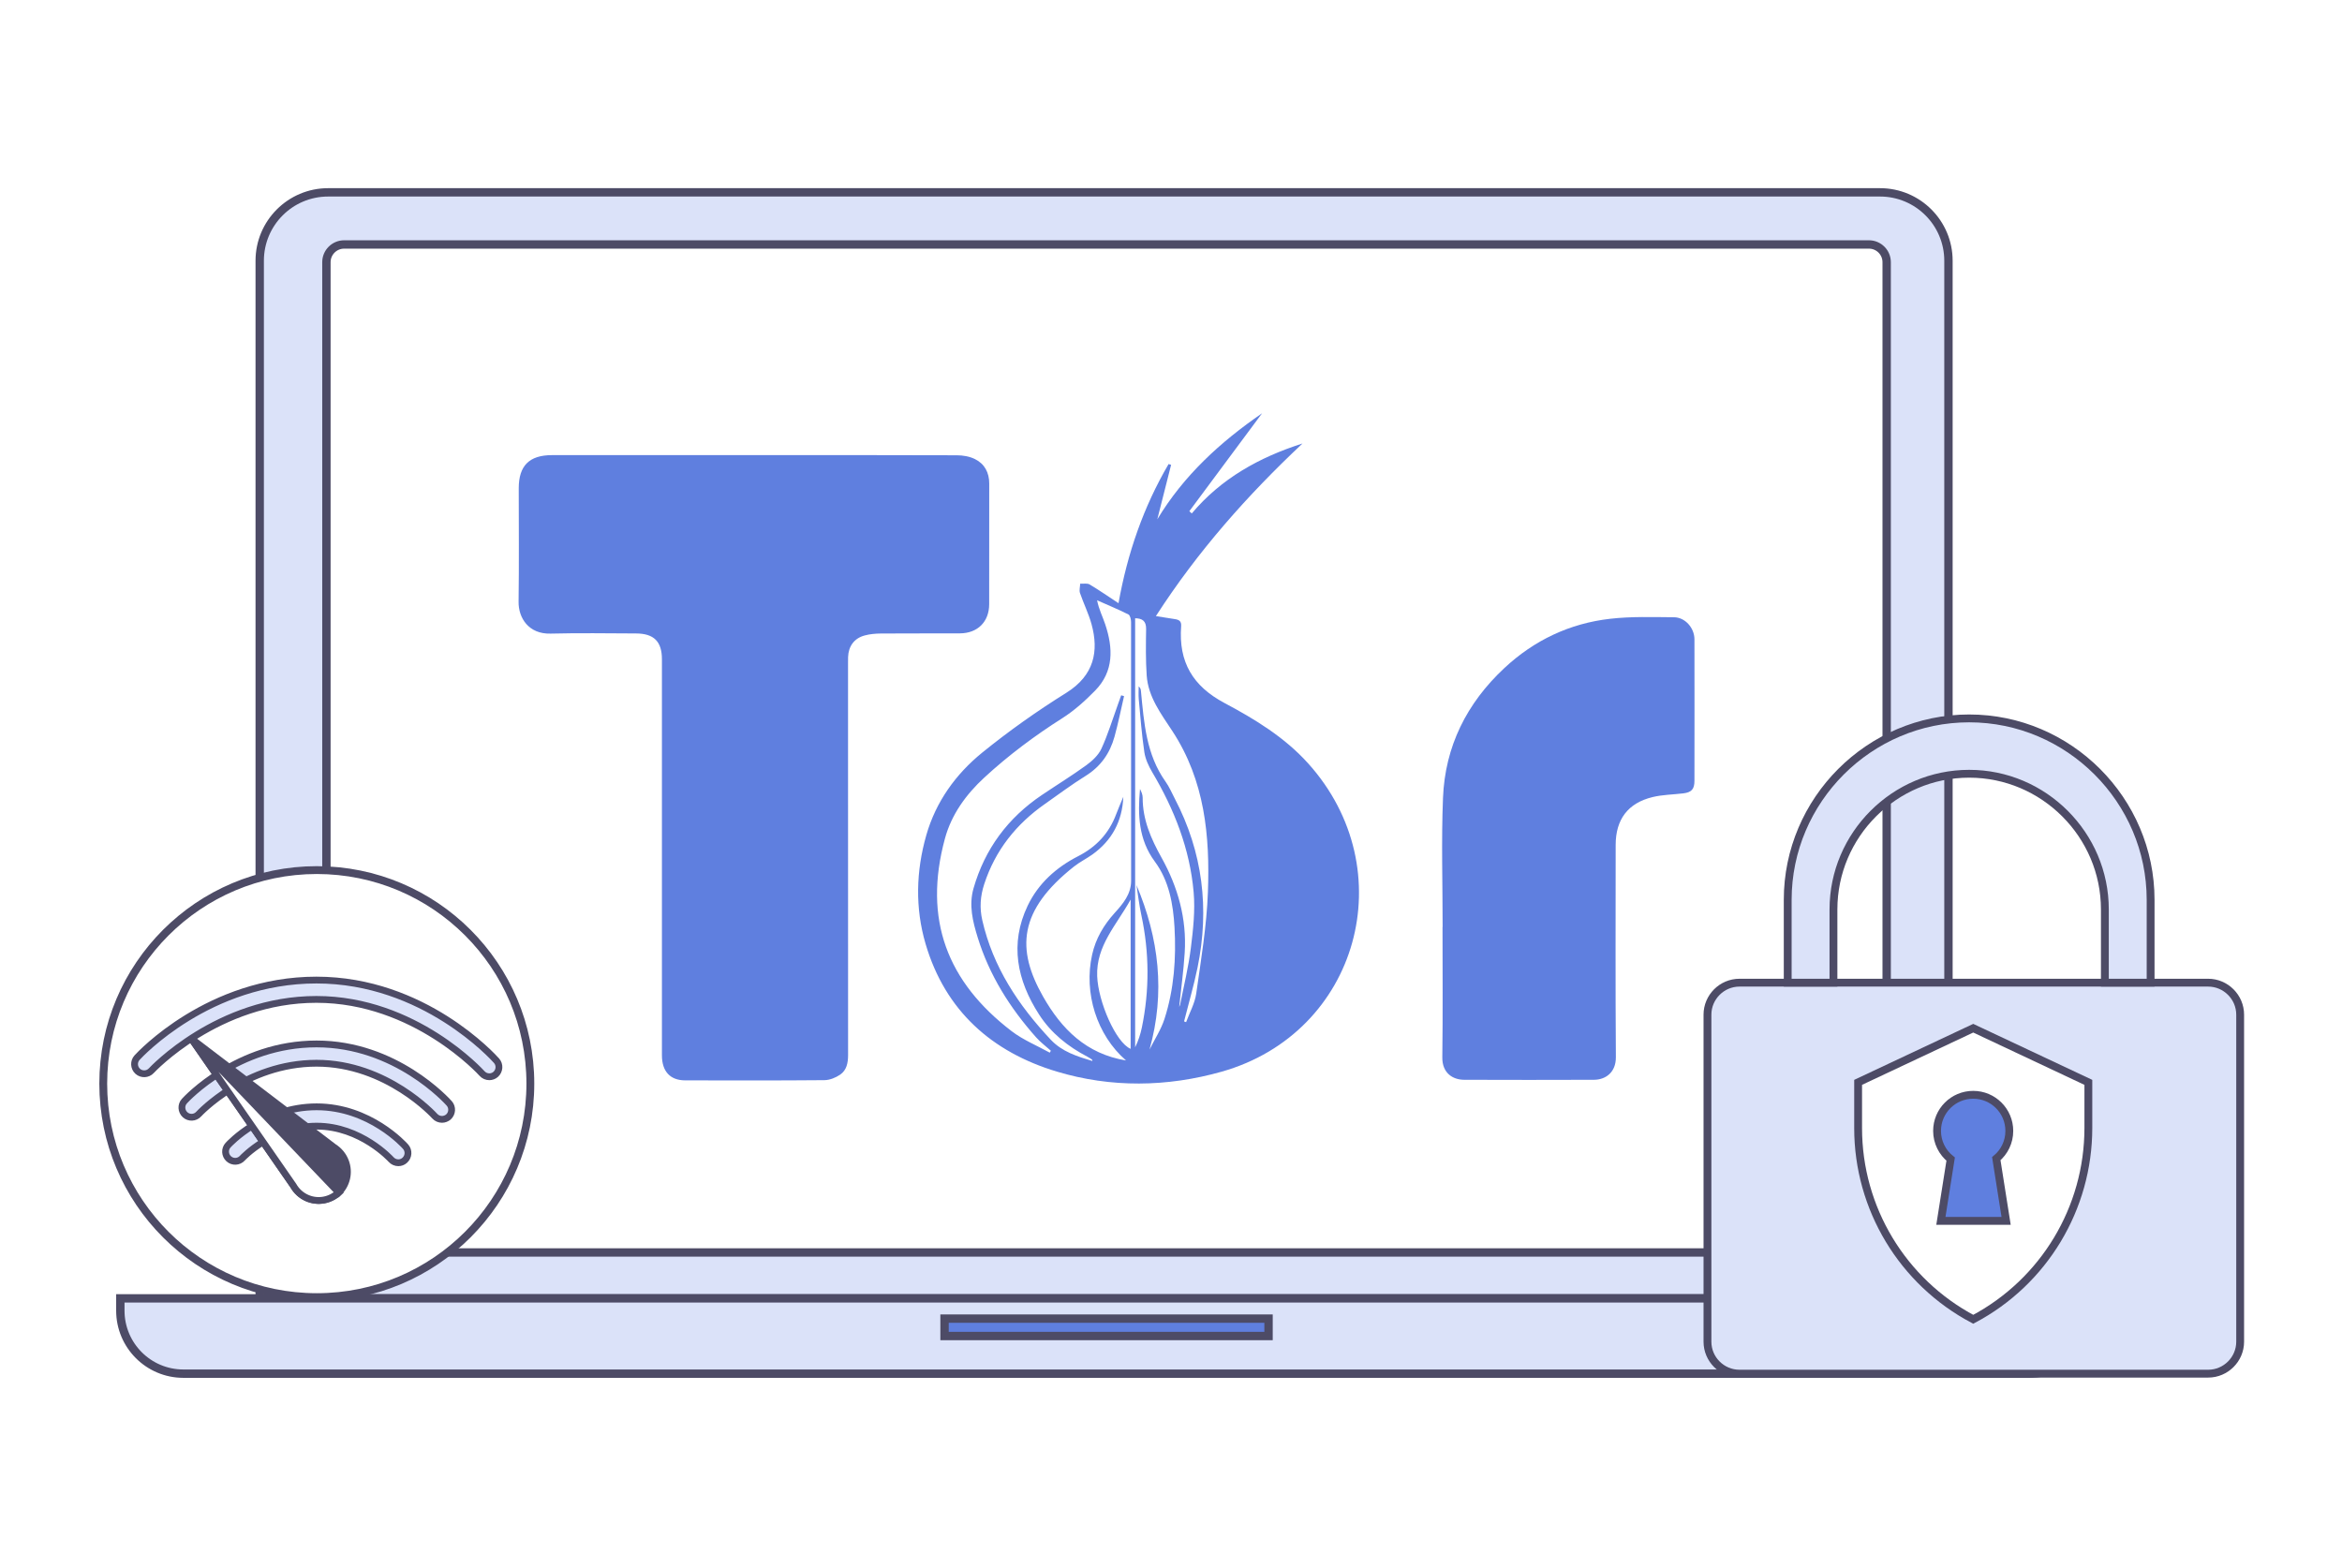 <svg width="448" height="300" viewBox="0 0 448 300" fill="none" xmlns="http://www.w3.org/2000/svg">
<rect width="448" height="300" fill="white"/>
<g clip-path="url(#clip0_2634_24289)">
<path d="M372.72 248.41H49.68V49.89C49.68 42.66 55.54 36.8 62.77 36.8H359.63C366.86 36.8 372.72 42.66 372.72 49.89V248.41Z" fill="#DBE2F9" stroke="#4D4B66" stroke-width="1.6" stroke-miterlimit="10"/>
<path d="M360.9 239.61H62.44V50.16C62.44 48.29 63.96 46.77 65.83 46.77H357.51C359.38 46.77 360.9 48.29 360.9 50.16V239.61Z" fill="white" stroke="#4D4B66" stroke-width="1.6" stroke-miterlimit="10"/>
<path d="M388.26 262.8H35.08C28.42 262.8 23.02 257.4 23.02 250.74V248.4H400.32V250.74C400.32 257.41 394.92 262.8 388.26 262.8Z" fill="#DBE2F9" stroke="#4D4B66" stroke-width="1.6" stroke-miterlimit="10"/>
<path d="M242.66 252.27H180.68V255.6H242.66V252.27Z" fill="#5F7FDF" stroke="#4D4B66" stroke-width="1.6" stroke-miterlimit="10"/>
<path d="M144.26 87.07C157.18 87.07 170.1 87.05 183.02 87.1C184.2 87.1 185.49 87.32 186.52 87.84C188.35 88.75 189.23 90.42 189.23 92.51C189.22 100.21 189.24 107.9 189.22 115.6C189.21 118.95 187.02 121.15 183.63 121.17C178.6 121.2 173.57 121.16 168.54 121.2C167.48 121.21 166.4 121.3 165.38 121.58C163.39 122.12 162.3 123.64 162.23 125.71C162.21 126.17 162.22 126.62 162.22 127.08C162.22 152 162.21 176.92 162.23 201.84C162.23 203.33 161.96 204.74 160.72 205.59C159.86 206.18 158.72 206.64 157.7 206.65C148.82 206.73 139.94 206.71 131.06 206.69C128.19 206.68 126.63 204.97 126.62 201.93C126.61 184.02 126.62 166.11 126.62 148.2C126.62 140.85 126.62 133.49 126.62 126.14C126.62 122.74 125.1 121.2 121.66 121.19C116.21 121.17 110.76 121.08 105.31 121.22C101.11 121.33 99.16 118.2 99.2 115.13C99.3 107.89 99.23 100.65 99.23 93.41C99.23 89.09 101.25 87.07 105.61 87.07C118.49 87.07 131.37 87.07 144.26 87.07Z" fill="#5F7FDF"/>
<path d="M275.96 177.34C275.96 169.11 275.7 160.87 276.03 152.65C276.42 142.81 280.57 134.52 287.77 127.81C293.48 122.48 300.28 119.26 308.02 118.38C312.05 117.92 316.16 118.06 320.23 118.09C322.36 118.11 324.12 120.14 324.13 122.29C324.15 131.32 324.14 140.35 324.13 149.38C324.13 150.98 323.57 151.59 322 151.78C320.04 152.02 318.03 152.03 316.13 152.49C311.4 153.63 309.06 156.77 309.06 161.66C309.06 175.19 309 188.72 309.1 202.24C309.12 205.21 307.09 206.57 304.91 206.58C296.64 206.61 288.37 206.61 280.1 206.58C277.87 206.57 275.86 205.28 275.9 202.27C276.01 193.96 275.94 185.66 275.94 177.35C275.94 177.34 275.95 177.34 275.96 177.34Z" fill="#5F7FDF"/>
<path d="M213.96 115.4C215.68 105.78 218.75 96.96 223.54 88.78C223.7 88.83 223.86 88.88 224.02 88.93C223.14 92.4 222.26 95.88 221.38 99.35C226.44 90.96 233.45 84.55 241.42 79.07C236.78 85.31 232.15 91.56 227.51 97.8C227.66 97.94 227.82 98.09 227.97 98.23C233.6 91.54 240.89 87.48 249.15 84.85C238.63 94.74 229.11 105.45 221.11 117.87C222.47 118.09 223.59 118.28 224.71 118.44C225.52 118.56 226.02 118.81 225.94 119.82C225.43 126.66 228.17 131.27 234.24 134.5C240.08 137.61 245.72 141.04 250.22 146.03C268.54 166.36 259.9 197.61 233.68 205.03C223.24 207.98 212.53 208.13 202.16 205.01C189.74 201.28 180.82 193.36 177.06 180.6C175.03 173.71 175.22 166.66 177.2 159.75C179.03 153.37 182.82 148.11 187.87 144C192.98 139.85 198.4 136.02 203.98 132.54C209.32 129.2 210.22 124.57 208.8 119.42C208.24 117.38 207.28 115.46 206.59 113.45C206.41 112.92 206.61 112.27 206.63 111.67C207.24 111.71 207.96 111.54 208.43 111.81C210.25 112.9 211.99 114.11 213.96 115.4ZM215.4 202.88C209.79 198.02 207.28 189.96 208.91 182.65C209.6 179.55 211.13 176.97 213.24 174.64C214.82 172.9 216.37 171.06 216.37 168.51C216.38 152.01 216.38 135.51 216.36 119.01C216.36 118.51 216.19 117.72 215.85 117.55C213.89 116.57 211.86 115.73 209.86 114.84C210.21 116.61 210.94 117.99 211.42 119.45C212.93 123.98 213.1 128.42 209.49 132.12C207.59 134.06 205.52 135.93 203.24 137.38C197.93 140.75 192.92 144.49 188.3 148.75C184.78 152 182 155.83 180.75 160.45C176.56 175.9 181.2 187.85 193.52 197.28C195.72 198.96 198.37 200.04 200.81 201.39C200.88 201.27 200.95 201.14 201.02 201.02C200.07 200.17 199.03 199.4 198.19 198.45C193.19 192.83 189.25 186.57 187.02 179.34C186.08 176.29 185.3 173.2 186.22 169.97C188.39 162.4 192.8 156.47 199.31 152.09C202.14 150.18 205.05 148.39 207.81 146.39C208.95 145.56 210.12 144.47 210.69 143.23C211.92 140.56 212.78 137.71 213.79 134.93C214.02 134.29 214.24 133.65 214.47 133.02C214.65 133.07 214.84 133.13 215.02 133.18C214.42 135.77 213.9 138.39 213.19 140.95C212.31 144.13 210.54 146.66 207.65 148.45C204.99 150.1 202.48 151.99 199.91 153.79C194.38 157.66 190.39 162.66 188.27 169.15C187.51 171.47 187.37 173.71 187.9 176.05C189.94 185 194.81 192.32 200.99 198.9C203.16 201.21 206.01 202.09 208.97 202.99C208.92 202.8 208.92 202.73 208.89 202.71C208.61 202.53 208.34 202.33 208.04 202.18C204.3 200.23 201.06 197.65 198.77 194.1C194.55 187.56 193.1 180.58 196.58 173.28C198.61 169.03 202.03 165.95 206.24 163.8C209.69 162.04 212.14 159.43 213.5 155.8C213.92 154.67 214.42 153.56 214.88 152.44C214.69 157.09 212.72 160.78 208.97 163.47C207.83 164.28 206.55 164.91 205.46 165.77C194.81 174.18 194.38 181.6 199.53 190.66C203.07 196.89 207.81 201.64 215.4 202.88ZM219.89 200.8C220.86 198.85 222.09 196.99 222.75 194.95C224.59 189.25 225.01 183.3 224.67 177.38C224.42 172.99 223.63 168.51 220.92 164.85C217.77 160.6 217.63 155.87 218.07 150.94C218.34 151.47 218.58 152.04 218.58 152.6C218.57 156.82 220.17 160.46 222.2 164.1C225.32 169.7 227.03 175.77 226.62 182.26C226.4 185.76 225.92 189.24 225.57 192.62C225.59 192.56 225.71 192.38 225.75 192.19C226.46 188.58 227.35 184.99 227.8 181.34C228.24 177.81 228.64 174.19 228.33 170.68C227.61 162.43 224.64 154.86 220.42 147.75C219.72 146.57 219.1 145.22 218.9 143.89C218.4 140.52 218.15 137.12 217.83 133.73C217.76 132.93 217.82 132.12 217.82 131.31C218.21 131.65 218.23 131.98 218.26 132.31C218.84 138.32 219.27 144.36 222.96 149.54C223.67 150.53 224.15 151.69 224.72 152.78C230.08 163.04 231.39 173.86 229.07 185.14C228.36 188.59 227.36 191.99 226.5 195.41C226.63 195.46 226.76 195.5 226.89 195.55C227.55 193.74 228.55 191.98 228.82 190.11C229.74 183.65 230.82 177.17 231.06 170.67C231.46 159.91 230.46 149.34 224.29 139.91C222.14 136.62 219.63 133.36 219.35 129.22C219.15 126.27 219.19 123.3 219.24 120.34C219.26 118.79 218.51 118.31 217.14 118.28C217.14 145.71 217.14 173.04 217.14 200.37C217.75 199.13 218.16 197.86 218.43 196.56C219.9 189.4 219.86 182.24 218.33 175.08C217.92 173.18 217.7 171.24 217.39 169.31C221.7 179.51 222.94 189.91 219.89 200.8ZM216.28 172.1C213.56 177 209.66 180.93 209.88 186.75C210.06 191.64 213.46 199.48 216.28 200.66C216.28 191.23 216.28 181.82 216.28 172.1Z" fill="#5F7FDF"/>
<path d="M428.52 194.12V256.69C428.52 260.05 425.76 262.8 422.4 262.8H332.74C329.37 262.8 326.62 260.05 326.62 256.69V194.12C326.62 190.76 329.37 188 332.74 188H422.4C425.76 188 428.52 190.76 428.52 194.12Z" fill="#DBE2F9" stroke="#4D4B66" stroke-width="1.5" stroke-miterlimit="10"/>
<path d="M411.39 172.15V188H402.64V173.99C402.64 166.85 399.72 160.36 395.01 155.65C390.3 150.94 383.82 148.03 376.68 148.03C362.4 148.03 350.72 159.71 350.72 173.99V188H341.97V172.15C341.97 153.06 357.59 137.44 376.68 137.44C386.22 137.44 394.9 141.35 401.19 147.64C407.48 153.93 411.39 162.61 411.39 172.15Z" fill="#DBE2F9" stroke="#4D4B66" stroke-width="1.5" stroke-miterlimit="10"/>
<path d="M377.46 252.4C363.92 245.23 355.44 231.16 355.44 215.83V207.07L377.46 196.71L399.48 207.07V215.83C399.47 231.16 391 245.23 377.46 252.4Z" fill="white" stroke="#4D4B66" stroke-width="1.5" stroke-miterlimit="10"/>
<path d="M384.36 216.36C384.36 212.54 381.27 209.45 377.45 209.45C373.63 209.45 370.54 212.54 370.54 216.36C370.54 218.54 371.56 220.49 373.14 221.75L371.27 233.57H383.75L381.87 221.67C383.4 220.4 384.36 218.5 384.36 216.36Z" fill="#5F7FDF" stroke="#4D4B66" stroke-width="1.5" stroke-miterlimit="10"/>
<path d="M60.6 248.16C83.161 248.16 101.45 229.871 101.45 207.31C101.45 184.749 83.161 166.46 60.6 166.46C38.039 166.46 19.75 184.749 19.75 207.31C19.75 229.871 38.039 248.16 60.6 248.16Z" fill="white" stroke="#4D4B66" stroke-width="1.5" stroke-miterlimit="10"/>
<path d="M93.6 206C93.09 206 92.58 205.79 92.21 205.38C92.09 205.24 79.4 191.2 60.53 191.2C41.65 191.2 29.07 204.7 28.95 204.83C28.26 205.58 27.09 205.63 26.34 204.95C25.59 204.26 25.53 203.1 26.22 202.34C26.77 201.73 39.98 187.5 60.53 187.5C81.1 187.5 94.42 202.3 94.98 202.93C95.66 203.69 95.58 204.86 94.82 205.54C94.47 205.85 94.03 206 93.6 206Z" fill="#DBE2F9" stroke="#4D4B66" stroke-width="1.3" stroke-miterlimit="10"/>
<path d="M84.55 214.15C84.04 214.15 83.53 213.94 83.16 213.53C83.07 213.43 74 203.41 60.55 203.41C47.03 203.41 38.1 213.04 38.01 213.14C37.32 213.9 36.15 213.95 35.4 213.26C34.65 212.57 34.59 211.4 35.28 210.65C35.69 210.2 45.42 199.72 60.55 199.72C75.7 199.72 85.52 210.63 85.93 211.09C86.61 211.85 86.53 213.02 85.77 213.7C85.42 213.99 84.98 214.15 84.55 214.15Z" fill="#DBE2F9" stroke="#4D4B66" stroke-width="1.3" stroke-miterlimit="10"/>
<path d="M76.2 222.45C75.69 222.45 75.18 222.24 74.81 221.83C74.76 221.77 69.02 215.45 60.57 215.45C52.04 215.45 46.42 221.51 46.36 221.57C45.67 222.33 44.5 222.38 43.75 221.69C43 221 42.94 219.83 43.63 219.08C43.9 218.78 50.43 211.75 60.57 211.75C70.73 211.75 77.31 219.06 77.58 219.37C78.26 220.13 78.18 221.3 77.42 221.98C77.07 222.3 76.63 222.45 76.2 222.45Z" fill="#DBE2F9" stroke="#4D4B66" stroke-width="1.3" stroke-miterlimit="10"/>
<path d="M64.77 228.17C66.32 226.67 66.91 224.33 66.09 222.19C65.64 221.01 64.83 220.08 63.84 219.45L36.52 198.64L64.77 228.17Z" fill="#4D4B66" stroke="#4D4B66" stroke-width="1.3" stroke-miterlimit="10"/>
<path d="M36.54 198.62L56.12 226.84C56.7 227.86 57.6 228.71 58.75 229.21C60.85 230.12 63.21 229.63 64.78 228.15L36.54 198.62Z" fill="#5F7FDF" stroke="#4D4B66" stroke-width="1.3" stroke-miterlimit="10"/>
<path d="M36.54 198.62L56.12 226.84C56.7 227.86 57.6 228.71 58.75 229.21C60.85 230.12 63.21 229.63 64.78 228.15L36.54 198.62Z" fill="white" stroke="#4D4B66" stroke-width="1.3" stroke-miterlimit="10"/>
</g>
<defs>
<clipPath id="clip0_2634_24289">
<rect width="410.27" height="227.6" fill="white" transform="translate(19 36)"/>
</clipPath>
</defs>
</svg>
